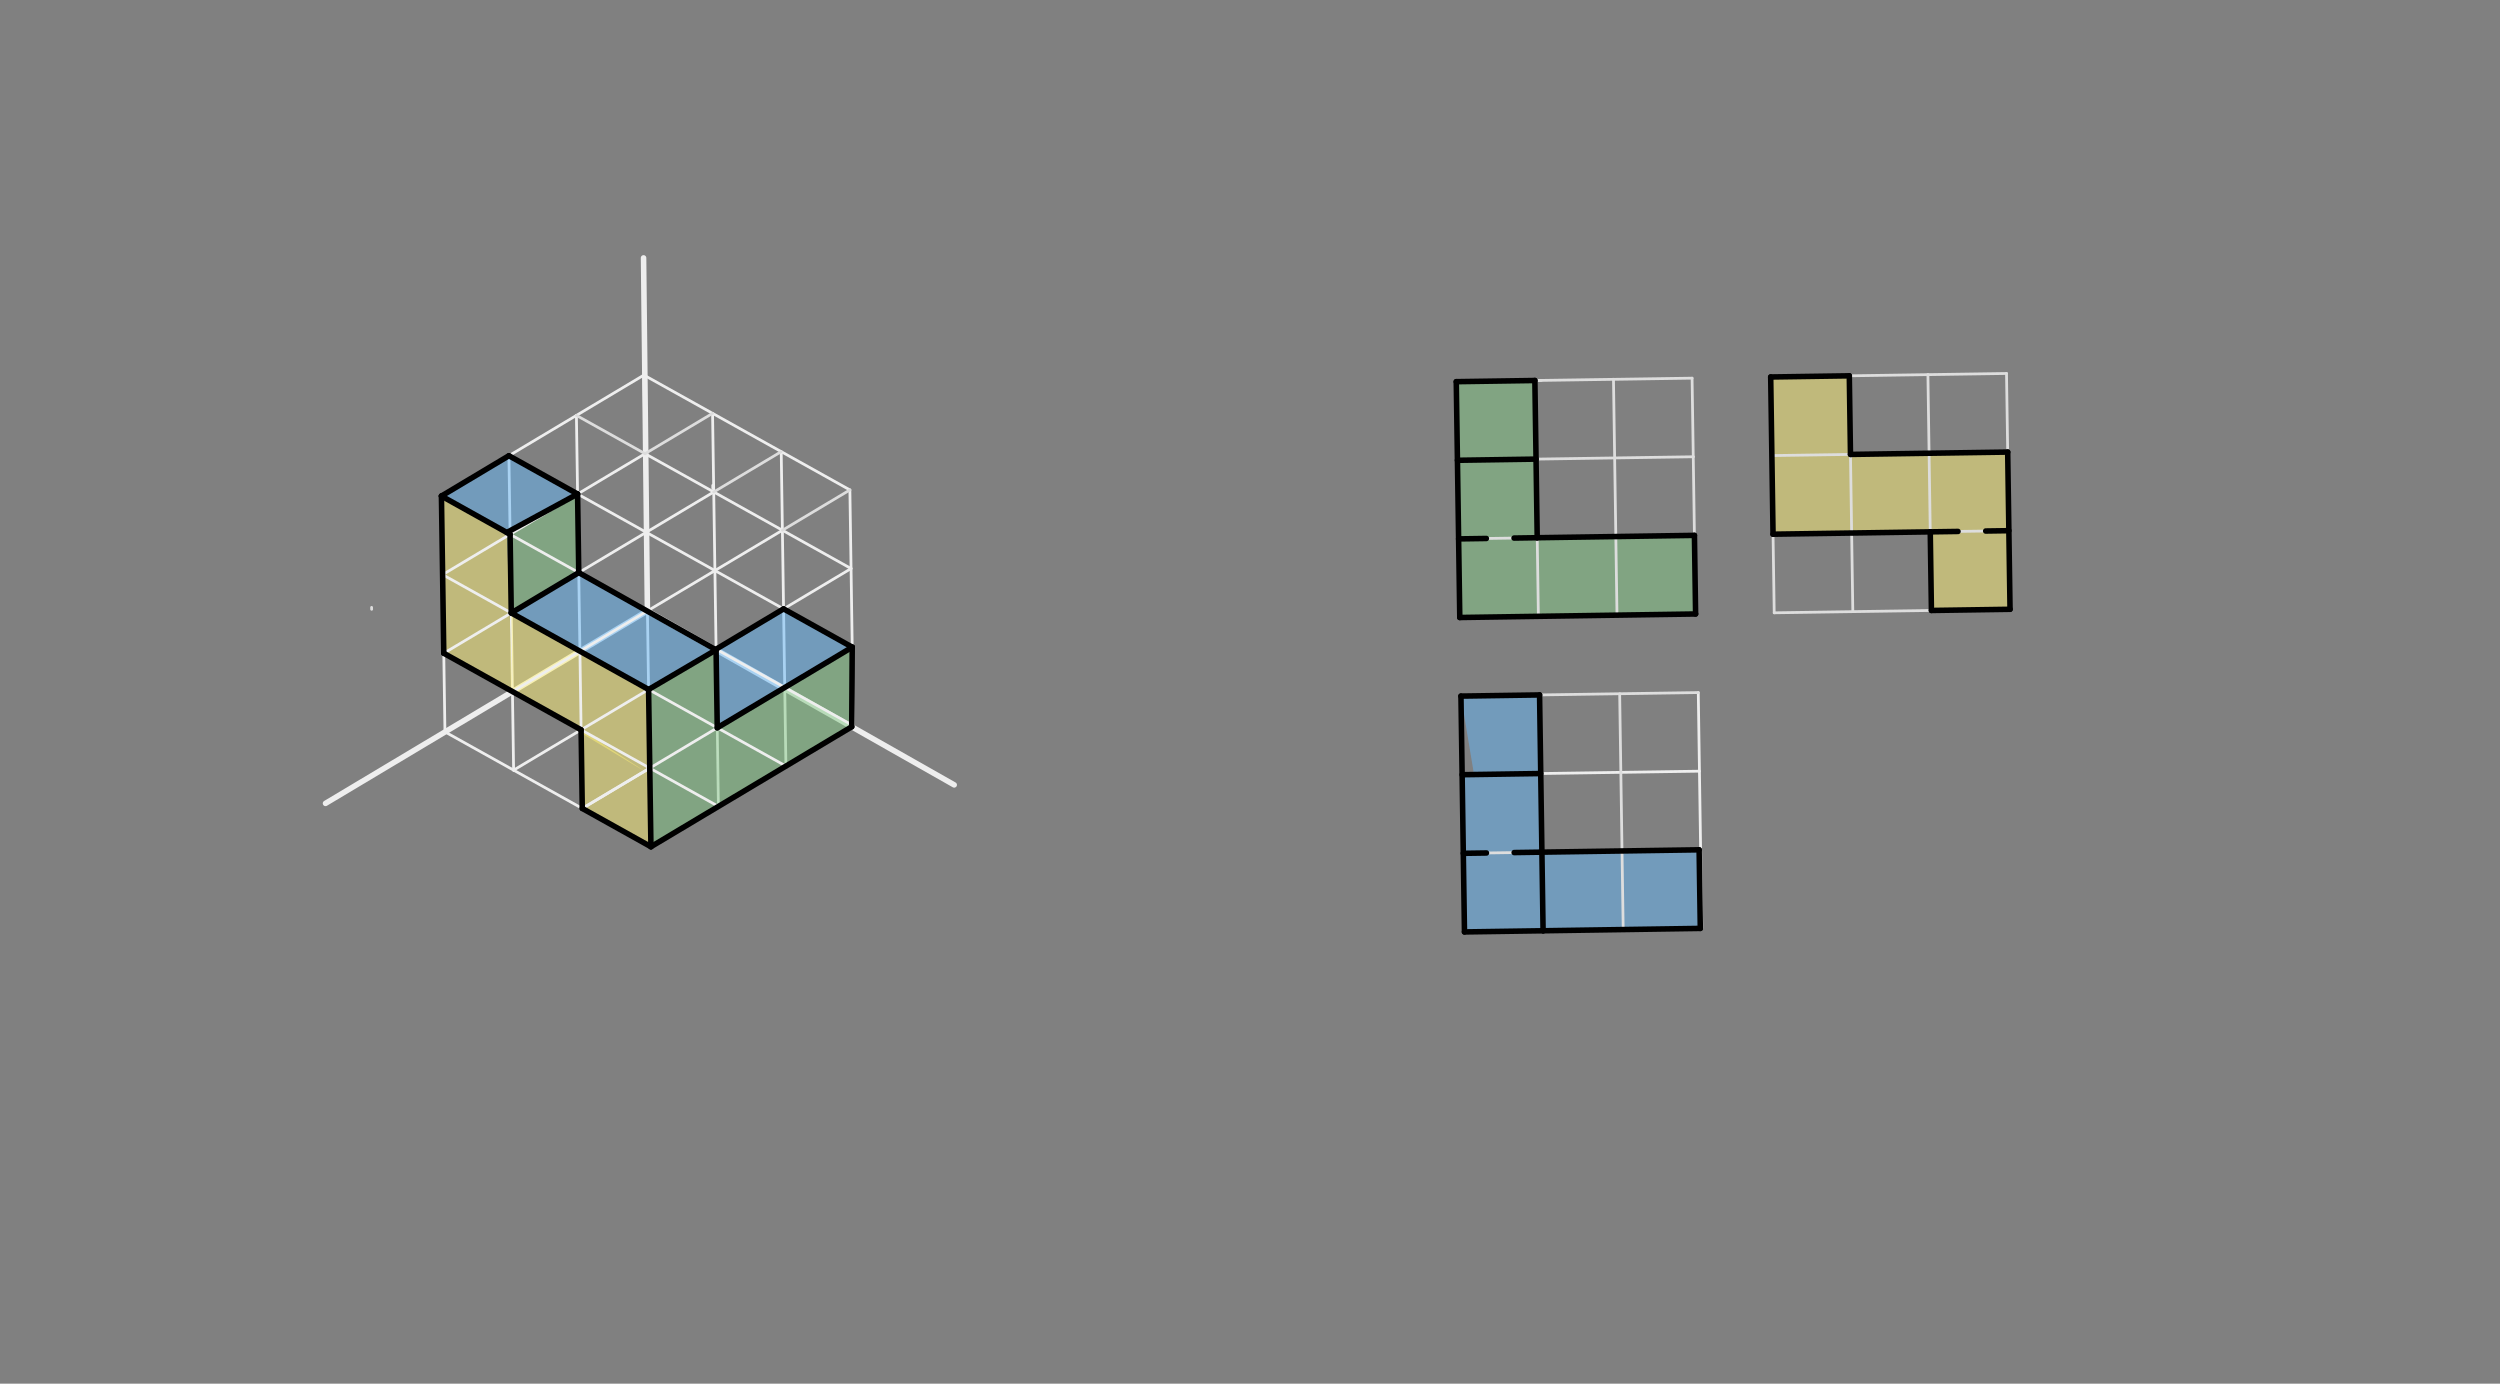 <svg xmlns="http://www.w3.org/2000/svg" class="svg--1it" height="100%" preserveAspectRatio="xMidYMid meet" viewBox="0 0 901.417 498.898" width="100%"><rect x="0" y="0" width="901.417" height="498.898" fill="#808080" stroke="none"/><defs><marker id="marker-arrow" markerHeight="16" markerUnits="userSpaceOnUse" markerWidth="24" orient="auto-start-reverse" refX="24" refY="4" viewBox="0 0 24 8"><path d="M 0 0 L 24 4 L 0 8 z" stroke="inherit"></path></marker></defs><g class="aux-layer--1FB"><g class="element--2qn"><line stroke="#EEEEEE" stroke-dasharray="none" stroke-linecap="round" stroke-width="1" x1="526.348" x2="611.378" y1="222.65" y2="221.381"></line></g><g class="element--2qn"><line stroke="#EEEEEE" stroke-dasharray="none" stroke-linecap="round" stroke-width="1" x1="160.433" x2="159.164" y1="263.885" y2="178.855"></line></g><g class="element--2qn"><line stroke="#EEEEEE" stroke-dasharray="none" stroke-linecap="round" stroke-width="1" x1="232.167" x2="306.44" y1="135.241" y2="176.657"></line></g><g class="element--2qn"><line stroke="#EEEEEE" stroke-dasharray="none" stroke-linecap="round" stroke-width="1" x1="209.102" x2="207.833" y1="234.809" y2="149.779"></line></g><g class="element--2qn"><line stroke="#EEEEEE" stroke-dasharray="none" stroke-linecap="round" stroke-width="1" x1="185.19" x2="183.498" y1="277.69" y2="164.317"></line></g><g class="element--2qn"><line stroke="#EEEEEE" stroke-dasharray="none" stroke-linecap="round" stroke-width="1" x1="232.167" x2="159.164" y1="135.241" y2="178.855"></line></g><g class="element--2qn"><line stroke="#EEEEEE" stroke-dasharray="none" stroke-linecap="round" stroke-width="1" x1="259.04" x2="256.925" y1="290.763" y2="149.047"></line></g><g class="element--2qn"><line stroke="#EEEEEE" stroke-dasharray="none" stroke-linecap="round" stroke-width="1" x1="283.374" x2="281.682" y1="276.225" y2="162.852"></line></g><g class="element--2qn"><line stroke="#EEEEEE" stroke-dasharray="none" stroke-linecap="round" stroke-width="1" x1="307.709" x2="306.44" y1="261.687" y2="176.657"></line></g><g class="element--2qn"><line stroke="#EEEEEE" stroke-dasharray="none" stroke-linecap="round" stroke-width="1" x1="234.705" x2="232.167" y1="305.301" y2="135.241"></line></g><g class="element--2qn"><line stroke="#EEEEEE" stroke-dasharray="none" stroke-linecap="round" stroke-width="2" x1="233.436" x2="232.044" y1="220.271" y2="93"></line></g><g class="element--2qn"><line stroke="#EEEEEE" stroke-dasharray="none" stroke-linecap="round" stroke-width="2" x1="233.436" x2="117.378" y1="220.271" y2="289.667"></line></g><g class="element--2qn"><line stroke="#EEEEEE" stroke-dasharray="none" stroke-linecap="round" stroke-width="2" x1="233.436" x2="344.044" y1="220.271" y2="283"></line></g><g class="element--2qn"><line stroke="#EEEEEE" stroke-dasharray="none" stroke-linecap="round" stroke-width="1" x1="612.343" x2="613.612" y1="249.716" y2="334.746"></line></g><g class="element--2qn"><line stroke="#EEEEEE" stroke-dasharray="none" stroke-linecap="round" stroke-width="1" x1="527.195" x2="612.766" y1="279.337" y2="278.06"></line></g><g class="element--2qn"><line stroke="#BDBDBD" stroke-dasharray="none" stroke-linecap="round" stroke-width="1" x1="526.348" x2="611.378" y1="222.65" y2="221.381"></line></g></g><g class="main-layer--3Vd"><g class="element--2qn"><g fill="#FFF176" opacity="0.5"><path d="M 159.164 178.855 L 182.737 192 L 184.789 249.359 L 160.01 235.542 L 159.164 178.855 Z" stroke="none"></path></g></g><g class="element--2qn"><g fill="#FFF176" opacity="0.5"><path d="M 184.344 221.004 L 233.859 248.614 L 234.317 279.273 L 184.789 249.359 L 184.344 221.004 Z" stroke="none"></path></g></g><g class="element--2qn"><g fill="#FFF176" opacity="0.5"><path d="M 209.525 263.152 L 234.317 279.273 L 234.705 305.301 L 209.948 291.496 L 209.525 263.152 Z" stroke="none"></path></g></g><g class="element--2qn"><g fill="#FFF176" opacity="0.5"><path d="M 638.453 135.928 L 666.796 135.505 L 667.642 192.192 L 639.299 192.615 L 638.453 135.928 Z" stroke="none"></path></g></g><g class="element--2qn"><g fill="#FFF176" opacity="0.5"><path d="M 667.219 163.848 L 723.906 163.002 L 724.329 191.346 L 667.642 192.192 L 667.219 163.848 Z" stroke="none"></path></g></g><g class="element--2qn"><g fill="#FFF176" opacity="0.5"><path d="M 695.985 191.769 L 724.329 191.346 L 724.752 219.689 L 696.408 220.112 L 695.985 191.769 Z" stroke="none"></path></g></g><g class="element--2qn"><g fill="#81C784" opacity="0.5"><path d="M 233.859 248.614 L 258.197 234.314 L 259.04 290.763 L 234.705 305.301 L 233.859 248.614 Z" stroke="none"></path></g></g><g class="element--2qn"><g fill="#81C784" opacity="0.5"><path d="M 258.617 262.42 L 300.526 237.382 L 307.286 233.344 L 307.102 262.049 L 259.04 290.763 L 258.617 262.42 Z" stroke="none"></path></g></g><g class="element--2qn"><g fill="#81C784" opacity="0.5"><path d="M 535.243 165.818 L 525.502 165.964 L 553.846 165.541 L 554.692 222.227 L 526.348 222.65 L 525.502 165.964 L 525.502 165.964 L 535.243 165.818 Z" stroke="none"></path></g></g><g class="element--2qn"><g fill="#81C784" opacity="0.5"><path d="M 554.269 193.884 L 610.955 193.038 L 611.378 221.381 L 554.692 222.227 L 554.269 193.884 Z" stroke="none"></path></g></g><g class="element--2qn"><g fill="#64B5F6" opacity="0.5"><path d="M 184.344 221.004 L 208.679 206.466 L 257.991 234.198 L 233.859 248.614 L 184.344 221.004 Z" stroke="none"></path></g></g><g class="element--2qn"><g fill="#64B5F6" opacity="0.5"><path d="M 531.485 279.273 L 555.538 278.914 L 556.384 335.6 L 528.041 336.023 L 527.717 278.5 Z" stroke="none"></path></g></g><g class="element--2qn"><g fill="#64B5F6" opacity="0.5"><path d="M 257.991 234.198 L 282.528 219.538 L 307.286 233.344 L 258.617 262.42 L 257.991 234.198 Z" stroke="none"></path></g></g><g class="element--2qn"><g fill="#64B5F6" opacity="0.5"><path d="M 555.961 307.257 L 612.647 306.411 L 613.071 334.754 L 556.384 335.6 L 555.961 307.257 Z" stroke="none"></path></g></g><g class="element--2qn"><g fill="#81C784" opacity="0.5"><path d="M 182.737 192 L 208.256 178.123 L 208.679 206.466 L 184.344 221.004 L 182.737 192 Z" stroke="none"></path></g></g><g class="element--2qn"><g fill="#81C784" opacity="0.5"><path d="M 525.079 137.62 L 553.423 137.197 L 553.846 165.541 L 535.243 165.818 L 525.502 165.964 L 525.079 137.62 Z" stroke="none"></path></g></g><g class="element--2qn"><g fill="#64B5F6" opacity="0.5"><path d="M 159.164 178.855 L 183.498 164.317 L 208.256 178.123 L 182.737 192 L 159.164 178.855 Z" stroke="none"></path></g></g><g class="element--2qn"><g fill="#64B5F6" opacity="0.5"><path d="M 526.772 250.993 L 555.115 250.57 L 555.538 278.914 L 531.485 279.273 L 526.772 250.993 Z" stroke="none"></path></g></g><g class="element--2qn"><line stroke="#eeeeee" stroke-dasharray="none" stroke-linecap="round" stroke-width="1" x1="209.102" x2="233.859" y1="234.809" y2="248.614"></line></g><g class="element--2qn"><line stroke="#eeeeee" stroke-dasharray="none" stroke-linecap="round" stroke-width="1" x1="209.102" x2="184.767" y1="234.809" y2="249.347"></line></g><g class="element--2qn"><line stroke="#eeeeee" stroke-dasharray="none" stroke-linecap="round" stroke-width="1" x1="184.767" x2="209.525" y1="249.347" y2="263.152"></line></g><g class="element--2qn"><line stroke="#eeeeee" stroke-dasharray="none" stroke-linecap="round" stroke-width="1" x1="233.859" x2="209.525" y1="248.614" y2="263.152"></line></g><g class="element--2qn"><line stroke="#eeeeee" stroke-dasharray="none" stroke-linecap="round" stroke-width="1" x1="209.525" x2="209.102" y1="263.152" y2="234.809"></line></g><g class="element--2qn"><line stroke="#eeeeee" stroke-dasharray="none" stroke-linecap="round" stroke-width="1" x1="208.679" x2="184.344" y1="206.466" y2="221.004"></line></g><g class="element--2qn"><line stroke="#eeeeee" stroke-dasharray="none" stroke-linecap="round" stroke-width="1" x1="208.679" x2="233.436" y1="206.466" y2="220.271"></line></g><g class="element--2qn"><line stroke="#eeeeee" stroke-dasharray="none" stroke-linecap="round" stroke-width="1" x1="233.436" x2="209.102" y1="220.271" y2="234.809"></line></g><g class="element--2qn"><line stroke="#eeeeee" stroke-dasharray="none" stroke-linecap="round" stroke-width="1" x1="257" x2="257" y1="176" y2="175"></line></g><g class="element--2qn"><line stroke="#eeeeee" stroke-dasharray="none" stroke-linecap="round" stroke-width="1" x1="209.102" x2="184.344" y1="234.809" y2="221.004"></line></g><g class="element--2qn"><line stroke="#eeeeee" stroke-dasharray="none" stroke-linecap="round" stroke-width="1" x1="233.859" x2="258.617" y1="248.614" y2="262.42"></line></g><g class="element--2qn"><line stroke="#eeeeee" stroke-dasharray="none" stroke-linecap="round" stroke-width="1" x1="209.525" x2="209.948" y1="263.152" y2="291.496"></line></g><g class="element--2qn"><line stroke="#eeeeee" stroke-dasharray="none" stroke-linecap="round" stroke-width="1" x1="184.767" x2="160.433" y1="249.347" y2="263.885"></line></g><g class="element--2qn"><line stroke="#eeeeee" stroke-dasharray="none" stroke-linecap="round" stroke-width="1" x1="233.436" x2="258.194" y1="220.271" y2="234.076"></line></g><g class="element--2qn"><line stroke="#eeeeee" stroke-dasharray="none" stroke-linecap="round" stroke-width="1" x1="184.344" x2="160.01" y1="221.004" y2="235.542"></line></g><g class="element--2qn"><line stroke="#eeeeee" stroke-dasharray="none" stroke-linecap="round" stroke-width="1" x1="209.525" x2="234.282" y1="263.152" y2="276.958"></line></g><g class="element--2qn"><line stroke="#eeeeee" stroke-dasharray="none" stroke-linecap="round" stroke-width="1" x1="258.617" x2="234.282" y1="262.42" y2="276.958"></line></g><g class="element--2qn"><line stroke="#eeeeee" stroke-dasharray="none" stroke-linecap="round" stroke-width="1" x1="209.525" x2="185.19" y1="263.152" y2="277.69"></line></g><g class="element--2qn"><line stroke="#eeeeee" stroke-dasharray="none" stroke-linecap="round" stroke-width="1" x1="258.194" x2="233.859" y1="234.076" y2="248.614"></line></g><g class="element--2qn"><line stroke="#eeeeee" stroke-dasharray="none" stroke-linecap="round" stroke-width="1" x1="160.433" x2="185.19" y1="263.885" y2="277.69"></line></g><g class="element--2qn"><line stroke="#eeeeee" stroke-dasharray="none" stroke-linecap="round" stroke-width="1" x1="184.767" x2="160.01" y1="249.347" y2="235.542"></line></g><g class="element--2qn"><line stroke="#eeeeee" stroke-dasharray="none" stroke-linecap="round" stroke-width="1" x1="234.282" x2="209.948" y1="276.958" y2="291.496"></line></g><g class="element--2qn"><line stroke="#eeeeee" stroke-dasharray="none" stroke-linecap="round" stroke-width="1" x1="185.19" x2="209.948" y1="277.69" y2="291.496"></line></g><g class="element--2qn"><line stroke="#eeeeee" stroke-dasharray="none" stroke-linecap="round" stroke-width="1" x1="258.617" x2="282.951" y1="262.42" y2="247.882"></line></g><g class="element--2qn"><line stroke="#eeeeee" stroke-dasharray="none" stroke-linecap="round" stroke-width="1" x1="258.194" x2="282.528" y1="234.076" y2="219.538"></line></g><g class="element--2qn"><line stroke="#eeeeee" stroke-dasharray="none" stroke-linecap="round" stroke-width="1" x1="233.436" x2="257.771" y1="220.271" y2="205.733"></line></g><g class="element--2qn"><line stroke="#eeeeee" stroke-dasharray="none" stroke-linecap="round" stroke-width="1" x1="208.679" x2="233.013" y1="206.466" y2="191.928"></line></g><g class="element--2qn"><line stroke="#eeeeee" stroke-dasharray="none" stroke-linecap="round" stroke-width="1" x1="233.013" x2="257.771" y1="191.928" y2="205.733"></line></g><g class="element--2qn"><line stroke="#eeeeee" stroke-dasharray="none" stroke-linecap="round" stroke-width="1" x1="257.771" x2="282.528" y1="205.733" y2="219.538"></line></g><g class="element--2qn"><line stroke="#eeeeee" stroke-dasharray="none" stroke-linecap="round" stroke-width="1" x1="258.194" x2="282.951" y1="234.076" y2="247.882"></line></g><g class="element--2qn"><line stroke="#eeeeee" stroke-dasharray="none" stroke-linecap="round" stroke-width="1" x1="282.951" x2="307.709" y1="247.882" y2="261.687"></line></g><g class="element--2qn"><line stroke="#eeeeee" stroke-dasharray="none" stroke-linecap="round" stroke-width="1" x1="258.617" x2="283.374" y1="262.42" y2="276.225"></line></g><g class="element--2qn"><line stroke="#eeeeee" stroke-dasharray="none" stroke-linecap="round" stroke-width="1" x1="234.282" x2="259.04" y1="276.958" y2="290.763"></line></g><g class="element--2qn"><line stroke="#eeeeee" stroke-dasharray="none" stroke-linecap="round" stroke-width="1" x1="209.948" x2="234.705" y1="291.496" y2="305.301"></line></g><g class="element--2qn"><line stroke="#eeeeee" stroke-dasharray="none" stroke-linecap="round" stroke-width="1" x1="234.705" x2="259.04" y1="305.301" y2="290.763"></line></g><g class="element--2qn"><line stroke="#eeeeee" stroke-dasharray="none" stroke-linecap="round" stroke-width="1" x1="259.04" x2="283.374" y1="290.763" y2="276.225"></line></g><g class="element--2qn"><line stroke="#eeeeee" stroke-dasharray="none" stroke-linecap="round" stroke-width="1" x1="283.374" x2="307.709" y1="276.225" y2="261.687"></line></g><g class="element--2qn"><line stroke="#eeeeee" stroke-dasharray="none" stroke-linecap="round" stroke-width="1" x1="282.951" x2="307.286" y1="247.882" y2="233.344"></line></g><g class="element--2qn"><line stroke="#eeeeee" stroke-dasharray="none" stroke-linecap="round" stroke-width="1" x1="282.528" x2="307.286" y1="219.538" y2="233.344"></line></g><g class="element--2qn"><line stroke="#eeeeee" stroke-dasharray="none" stroke-linecap="round" stroke-width="1" x1="159.587" x2="232.59" y1="207.199" y2="163.585"></line></g><g class="element--2qn"><line stroke="#eeeeee" stroke-dasharray="none" stroke-linecap="round" stroke-width="1" x1="234.282" x2="209.948" y1="276.958" y2="291.496"></line></g><g class="element--2qn"><line stroke="#eeeeee" stroke-dasharray="none" stroke-linecap="round" stroke-width="1" x1="232.59" x2="306.863" y1="163.585" y2="205"></line></g><g class="element--2qn"><line stroke="#eeeeee" stroke-dasharray="none" stroke-linecap="round" stroke-width="1" x1="208.256" x2="233.013" y1="178.123" y2="191.928"></line></g><g class="element--2qn"><line stroke="#eeeeee" stroke-dasharray="none" stroke-linecap="round" stroke-width="1" x1="183.921" x2="208.679" y1="192.661" y2="206.466"></line></g><g class="element--2qn"><line stroke="#eeeeee" stroke-dasharray="none" stroke-linecap="round" stroke-width="1" x1="159.587" x2="184.344" y1="207.199" y2="221.004"></line></g><g class="element--2qn"><line stroke="#eeeeee" stroke-dasharray="none" stroke-linecap="round" stroke-width="1" x1="233.013" x2="257.348" y1="191.928" y2="177.39"></line></g><g class="element--2qn"><line stroke="#eeeeee" stroke-dasharray="none" stroke-linecap="round" stroke-width="1" x1="257.771" x2="282.105" y1="205.733" y2="191.195"></line></g><g class="element--2qn"><line stroke="#eeeeee" stroke-dasharray="none" stroke-linecap="round" stroke-width="1" x1="282.528" x2="306.863" y1="219.538" y2="205"></line></g><g class="element--2qn"><line stroke="#dddddd" stroke-dasharray="none" stroke-linecap="round" stroke-width="1" x1="134" x2="133.99" y1="219.7" y2="219"></line></g><g class="element--2qn"><line stroke="#dddddd" stroke-dasharray="none" stroke-linecap="round" stroke-width="1" x1="183.921" x2="159.164" y1="192.661" y2="178.855"></line></g><g class="element--2qn"><line stroke="#dddddd" stroke-dasharray="none" stroke-linecap="round" stroke-width="1" x1="208.256" x2="183.498" y1="178.123" y2="164.317"></line></g><g class="element--2qn"><line stroke="#dddddd" stroke-dasharray="none" stroke-linecap="round" stroke-width="1" x1="232.59" x2="207.833" y1="163.585" y2="149.779"></line></g><g class="element--2qn"><line stroke="#dddddd" stroke-dasharray="none" stroke-linecap="round" stroke-width="1" x1="232.59" x2="256.925" y1="163.585" y2="149.047"></line></g><g class="element--2qn"><line stroke="#dddddd" stroke-dasharray="none" stroke-linecap="round" stroke-width="1" x1="257.348" x2="281.682" y1="177.39" y2="162.852"></line></g><g class="element--2qn"><line stroke="#dddddd" stroke-dasharray="none" stroke-linecap="round" stroke-width="1" x1="282.105" x2="306.44" y1="191.195" y2="176.657"></line></g><g class="element--2qn"><line stroke="#dddddd" stroke-dasharray="none" stroke-linecap="round" stroke-width="1" x1="527.3" x2="555.643" y1="137.587" y2="137.164"></line></g><g class="element--2qn"><line stroke="#dddddd" stroke-dasharray="none" stroke-linecap="round" stroke-width="1" x1="553.423" x2="581.766" y1="137.197" y2="136.774"></line></g><g class="element--2qn"><line stroke="#dddddd" stroke-dasharray="none" stroke-linecap="round" stroke-width="1" x1="581.766" x2="610.109" y1="136.774" y2="136.351"></line></g><g class="element--2qn"><line stroke="#dddddd" stroke-dasharray="none" stroke-linecap="round" stroke-width="1" x1="525.079" x2="525.502" y1="137.62" y2="165.964"></line></g><g class="element--2qn"><line stroke="#dddddd" stroke-dasharray="none" stroke-linecap="round" stroke-width="1" x1="553.423" x2="553.846" y1="137.197" y2="165.541"></line></g><g class="element--2qn"><line stroke="#dddddd" stroke-dasharray="none" stroke-linecap="round" stroke-width="1" x1="581.766" x2="582.189" y1="136.774" y2="165.117"></line></g><g class="element--2qn"><line stroke="#dddddd" stroke-dasharray="none" stroke-linecap="round" stroke-width="1" x1="610.109" x2="610.532" y1="136.351" y2="164.694"></line></g><g class="element--2qn"><line stroke="#dddddd" stroke-dasharray="none" stroke-linecap="round" stroke-width="1" x1="525.502" x2="553.846" y1="165.964" y2="165.541"></line></g><g class="element--2qn"><line stroke="#dddddd" stroke-dasharray="none" stroke-linecap="round" stroke-width="1" x1="553.846" x2="582.189" y1="165.541" y2="165.117"></line></g><g class="element--2qn"><line stroke="#dddddd" stroke-dasharray="none" stroke-linecap="round" stroke-width="1" x1="582.189" x2="610.532" y1="165.117" y2="164.694"></line></g><g class="element--2qn"><line stroke="#dddddd" stroke-dasharray="none" stroke-linecap="round" stroke-width="1" x1="525.502" x2="525.925" y1="165.964" y2="194.307"></line></g><g class="element--2qn"><line stroke="#dddddd" stroke-dasharray="none" stroke-linecap="round" stroke-width="1" x1="553.846" x2="554.269" y1="165.541" y2="193.884"></line></g><g class="element--2qn"><line stroke="#dddddd" stroke-dasharray="none" stroke-linecap="round" stroke-width="1" x1="582.189" x2="582.612" y1="165.117" y2="193.461"></line></g><g class="element--2qn"><line stroke="#dddddd" stroke-dasharray="none" stroke-linecap="round" stroke-width="1" x1="610.532" x2="610.955" y1="164.694" y2="193.038"></line></g><g class="element--2qn"><line stroke="#dddddd" stroke-dasharray="none" stroke-linecap="round" stroke-width="1" x1="525.925" x2="554.269" y1="194.307" y2="193.884"></line></g><g class="element--2qn"><line stroke="#dddddd" stroke-dasharray="none" stroke-linecap="round" stroke-width="1" x1="554.269" x2="582.612" y1="193.884" y2="193.461"></line></g><g class="element--2qn"><line stroke="#dddddd" stroke-dasharray="none" stroke-linecap="round" stroke-width="1" x1="582.612" x2="610.955" y1="193.461" y2="193.038"></line></g><g class="element--2qn"><line stroke="#dddddd" stroke-dasharray="none" stroke-linecap="round" stroke-width="1" x1="525.925" x2="526.348" y1="194.307" y2="222.65"></line></g><g class="element--2qn"><line stroke="#dddddd" stroke-dasharray="none" stroke-linecap="round" stroke-width="1" x1="554.269" x2="554.692" y1="193.884" y2="222.227"></line></g><g class="element--2qn"><line stroke="#dddddd" stroke-dasharray="none" stroke-linecap="round" stroke-width="1" x1="582.612" x2="583.035" y1="193.461" y2="221.804"></line></g><g class="element--2qn"><line stroke="#dddddd" stroke-dasharray="none" stroke-linecap="round" stroke-width="1" x1="610.955" x2="610.955" y1="193.038" y2="193"></line></g><g class="element--2qn"><line stroke="#dddddd" stroke-dasharray="none" stroke-linecap="round" stroke-width="1" x1="610.955" x2="611.378" y1="193.038" y2="221.381"></line></g><g class="element--2qn"><line stroke="#dddddd" stroke-dasharray="none" stroke-linecap="round" stroke-width="1" x1="638.453" x2="638.876" y1="135.928" y2="164.271"></line></g><g class="element--2qn"><line stroke="#dddddd" stroke-dasharray="none" stroke-linecap="round" stroke-width="1" x1="638.876" x2="639.299" y1="164.271" y2="192.615"></line></g><g class="element--2qn"><line stroke="#dddddd" stroke-dasharray="none" stroke-linecap="round" stroke-width="1" x1="639.299" x2="639.722" y1="192.615" y2="220.958"></line></g><g class="element--2qn"><line stroke="#dddddd" stroke-dasharray="none" stroke-linecap="round" stroke-width="1" x1="638.453" x2="666.796" y1="135.928" y2="135.505"></line></g><g class="element--2qn"><line stroke="#dddddd" stroke-dasharray="none" stroke-linecap="round" stroke-width="1" x1="638.876" x2="667.219" y1="164.271" y2="163.848"></line></g><g class="element--2qn"><line stroke="#dddddd" stroke-dasharray="none" stroke-linecap="round" stroke-width="1" x1="639.299" x2="667.642" y1="192.615" y2="192.192"></line></g><g class="element--2qn"><line stroke="#dddddd" stroke-dasharray="none" stroke-linecap="round" stroke-width="1" x1="639.722" x2="668.065" y1="220.958" y2="220.535"></line></g><g class="element--2qn"><line stroke="#dddddd" stroke-dasharray="none" stroke-linecap="round" stroke-width="1" x1="666.796" x2="668.065" y1="135.505" y2="220.535"></line></g><g class="element--2qn"><line stroke="#dddddd" stroke-dasharray="none" stroke-linecap="round" stroke-width="1" x1="666.796" x2="695.139" y1="135.505" y2="135.082"></line></g><g class="element--2qn"><line stroke="#dddddd" stroke-dasharray="none" stroke-linecap="round" stroke-width="1" x1="667.219" x2="695.562" y1="163.848" y2="163.425"></line></g><g class="element--2qn"><line stroke="#dddddd" stroke-dasharray="none" stroke-linecap="round" stroke-width="1" x1="667.642" x2="695.985" y1="192.192" y2="191.769"></line></g><g class="element--2qn"><line stroke="#dddddd" stroke-dasharray="none" stroke-linecap="round" stroke-width="1" x1="668.065" x2="696.408" y1="220.535" y2="220.112"></line></g><g class="element--2qn"><line stroke="#dddddd" stroke-dasharray="none" stroke-linecap="round" stroke-width="1" x1="695.139" x2="695.562" y1="135.082" y2="163.425"></line></g><g class="element--2qn"><line stroke="#dddddd" stroke-dasharray="none" stroke-linecap="round" stroke-width="1" x1="695.562" x2="695.985" y1="163.425" y2="191.769"></line></g><g class="element--2qn"><line stroke="#dddddd" stroke-dasharray="none" stroke-linecap="round" stroke-width="1" x1="695.985" x2="696.408" y1="191.769" y2="220.112"></line></g><g class="element--2qn"><line stroke="#dddddd" stroke-dasharray="none" stroke-linecap="round" stroke-width="1" x1="695.139" x2="723.482" y1="135.082" y2="134.659"></line></g><g class="element--2qn"><line stroke="#dddddd" stroke-dasharray="none" stroke-linecap="round" stroke-width="1" x1="695.562" x2="723.906" y1="163.425" y2="163.002"></line></g><g class="element--2qn"><line stroke="#dddddd" stroke-dasharray="none" stroke-linecap="round" stroke-width="1" x1="695.985" x2="724.329" y1="191.769" y2="191.346"></line></g><g class="element--2qn"><line stroke="#dddddd" stroke-dasharray="none" stroke-linecap="round" stroke-width="1" x1="696.408" x2="724.752" y1="220.112" y2="219.689"></line></g><g class="element--2qn"><line stroke="#dddddd" stroke-dasharray="none" stroke-linecap="round" stroke-width="1" x1="723.482" x2="723.906" y1="134.659" y2="163.002"></line></g><g class="element--2qn"><line stroke="#dddddd" stroke-dasharray="none" stroke-linecap="round" stroke-width="1" x1="723.906" x2="724.329" y1="163.002" y2="191.346"></line></g><g class="element--2qn"><line stroke="#dddddd" stroke-dasharray="none" stroke-linecap="round" stroke-width="1" x1="724.329" x2="724.752" y1="191.346" y2="219.689"></line></g><g class="element--2qn"><line stroke="#dddddd" stroke-dasharray="none" stroke-linecap="round" stroke-width="1" x1="526.772" x2="555.115" y1="250.993" y2="250.57"></line></g><g class="element--2qn"><line stroke="#dddddd" stroke-dasharray="none" stroke-linecap="round" stroke-width="1" x1="555.115" x2="583.458" y1="250.57" y2="250.147"></line></g><g class="element--2qn"><line stroke="#dddddd" stroke-dasharray="none" stroke-linecap="round" stroke-width="1" x1="584" x2="612.343" y1="250.139" y2="249.716"></line></g><g class="element--2qn"><line stroke="#dddddd" stroke-dasharray="none" stroke-linecap="round" stroke-width="1" x1="526.772" x2="527.195" y1="250.993" y2="279.337"></line></g><g class="element--2qn"><line stroke="#dddddd" stroke-dasharray="none" stroke-linecap="round" stroke-width="1" x1="555.115" x2="555.538" y1="250.57" y2="278.914"></line></g><g class="element--2qn"><line stroke="#dddddd" stroke-dasharray="none" stroke-linecap="round" stroke-width="1" x1="584" x2="584.423" y1="250.139" y2="278.483"></line></g><g class="element--2qn"><line stroke="#dddddd" stroke-dasharray="none" stroke-linecap="round" stroke-width="1" x1="527.195" x2="527.618" y1="279.337" y2="307.68"></line></g><g class="element--2qn"><line stroke="#dddddd" stroke-dasharray="none" stroke-linecap="round" stroke-width="1" x1="555.538" x2="555.961" y1="278.914" y2="307.257"></line></g><g class="element--2qn"><line stroke="#dddddd" stroke-dasharray="none" stroke-linecap="round" stroke-width="1" x1="584.423" x2="584.846" y1="278.483" y2="306.826"></line></g><g class="element--2qn"><line stroke="#dddddd" stroke-dasharray="none" stroke-linecap="round" stroke-width="1" x1="527.618" x2="555.961" y1="307.68" y2="307.257"></line></g><g class="element--2qn"><line stroke="#dddddd" stroke-dasharray="none" stroke-linecap="round" stroke-width="1" x1="555.961" x2="584.304" y1="307.257" y2="306.834"></line></g><g class="element--2qn"><line stroke="#dddddd" stroke-dasharray="none" stroke-linecap="round" stroke-width="1" x1="584.304" x2="612.647" y1="306.834" y2="306.411"></line></g><g class="element--2qn"><line stroke="#dddddd" stroke-dasharray="none" stroke-linecap="round" stroke-width="1" x1="527.618" x2="528.041" y1="307.68" y2="336.023"></line></g><g class="element--2qn"><line stroke="#dddddd" stroke-dasharray="none" stroke-linecap="round" stroke-width="1" x1="555.961" x2="556.384" y1="307.257" y2="335.6"></line></g><g class="element--2qn"><line stroke="#dddddd" stroke-dasharray="none" stroke-linecap="round" stroke-width="1" x1="584.846" x2="585.269" y1="306.826" y2="335.169"></line></g><g class="element--2qn"><line stroke="#dddddd" stroke-dasharray="none" stroke-linecap="round" stroke-width="1" x1="528.041" x2="556.384" y1="336.023" y2="335.6"></line></g><g class="element--2qn"><line stroke="#dddddd" stroke-dasharray="none" stroke-linecap="round" stroke-width="1" x1="556.384" x2="584.727" y1="335.6" y2="335.177"></line></g><g class="element--2qn"><line stroke="#dddddd" stroke-dasharray="none" stroke-linecap="round" stroke-width="1" x1="584.727" x2="613.071" y1="335.177" y2="334.754"></line></g><g class="element--2qn"><line stroke="#000000" stroke-dasharray="none" stroke-linecap="round" stroke-width="2" x1="526.348" x2="611.378" y1="222.65" y2="221.381"></line></g><g class="element--2qn"><line stroke="#000000" stroke-dasharray="none" stroke-linecap="round" stroke-width="2" x1="611.378" x2="610.955" y1="221.381" y2="193.038"></line></g><g class="element--2qn"><line stroke="#000000" stroke-dasharray="none" stroke-linecap="round" stroke-width="2" x1="610.955" x2="554.269" y1="193.038" y2="193.884"></line></g><g class="element--2qn"><line stroke="#000000" stroke-dasharray="none" stroke-linecap="round" stroke-width="2" x1="554.269" x2="553.423" y1="193.884" y2="137.197"></line></g><g class="element--2qn"><line stroke="#000000" stroke-dasharray="none" stroke-linecap="round" stroke-width="2" x1="553.423" x2="525.079" y1="137.197" y2="137.62"></line></g><g class="element--2qn"><line stroke="#000000" stroke-dasharray="none" stroke-linecap="round" stroke-width="2" x1="525.079" x2="526.348" y1="137.62" y2="222.65"></line></g><g class="element--2qn"><line stroke="#000000" stroke-dasharray="none" stroke-linecap="round" stroke-width="2" x1="525.502" x2="553.846" y1="165.964" y2="165.541"></line></g><g class="element--2qn"><line stroke="#000000" stroke-dasharray="none" stroke-linecap="round" stroke-width="2" x1="526.772" x2="555.115" y1="250.993" y2="250.57"></line></g><g class="element--2qn"><line stroke="#000000" stroke-dasharray="none" stroke-linecap="round" stroke-width="2" x1="555.115" x2="556.384" y1="250.57" y2="335.6"></line></g><g class="element--2qn"><line stroke="#000000" stroke-dasharray="none" stroke-linecap="round" stroke-width="2" x1="556.384" x2="528.041" y1="335.6" y2="336.023"></line></g><g class="element--2qn"><line stroke="#000000" stroke-dasharray="none" stroke-linecap="round" stroke-width="2" x1="528.041" x2="526.772" y1="336.023" y2="250.993"></line></g><g class="element--2qn"><line stroke="#000000" stroke-dasharray="none" stroke-linecap="round" stroke-width="2" x1="555.961" x2="612.647" y1="307.257" y2="306.411"></line></g><g class="element--2qn"><line stroke="#000000" stroke-dasharray="none" stroke-linecap="round" stroke-width="2" x1="612.647" x2="613.071" y1="306.411" y2="334.754"></line></g><g class="element--2qn"><line stroke="#000000" stroke-dasharray="none" stroke-linecap="round" stroke-width="2" x1="613.071" x2="556.384" y1="334.754" y2="335.6"></line></g><g class="element--2qn"><line stroke="#000000" stroke-dasharray="none" stroke-linecap="round" stroke-width="2" x1="527.195" x2="555.538" y1="279.337" y2="278.914"></line></g><g class="element--2qn"><line stroke="#000000" stroke-dasharray="none" stroke-linecap="round" stroke-width="2" x1="639.299" x2="695.985" y1="192.615" y2="191.769"></line></g><g class="element--2qn"><line stroke="#000000" stroke-dasharray="none" stroke-linecap="round" stroke-width="2" x1="695.985" x2="696.408" y1="191.769" y2="220.112"></line></g><g class="element--2qn"><line stroke="#000000" stroke-dasharray="none" stroke-linecap="round" stroke-width="2" x1="696.408" x2="724.752" y1="220.112" y2="219.689"></line></g><g class="element--2qn"><line stroke="#000000" stroke-dasharray="none" stroke-linecap="round" stroke-width="2" x1="724.752" x2="723.906" y1="219.689" y2="163.002"></line></g><g class="element--2qn"><line stroke="#000000" stroke-dasharray="none" stroke-linecap="round" stroke-width="2" x1="723.906" x2="667.219" y1="163.002" y2="163.848"></line></g><g class="element--2qn"><line stroke="#000000" stroke-dasharray="none" stroke-linecap="round" stroke-width="2" x1="667.219" x2="666.796" y1="163.848" y2="135.505"></line></g><g class="element--2qn"><line stroke="#000000" stroke-dasharray="none" stroke-linecap="round" stroke-width="2" x1="666.796" x2="638.453" y1="135.505" y2="135.928"></line></g><g class="element--2qn"><line stroke="#000000" stroke-dasharray="none" stroke-linecap="round" stroke-width="2" x1="638.453" x2="639.299" y1="135.928" y2="192.615"></line></g><g class="element--2qn"><line stroke="#000000" stroke-dasharray="10" stroke-linecap="round" stroke-width="2" x1="525.925" x2="554.269" y1="194.307" y2="193.884"></line></g><g class="element--2qn"><line stroke="#000000" stroke-dasharray="10" stroke-linecap="round" stroke-width="2" x1="695.985" x2="724.329" y1="191.769" y2="191.346"></line></g><g class="element--2qn"><line stroke="#000000" stroke-dasharray="10" stroke-linecap="round" stroke-width="2" x1="555.961" x2="527.618" y1="307.257" y2="307.68"></line></g><g class="element--2qn"><line stroke="#000000" stroke-dasharray="none" stroke-linecap="round" stroke-width="2" x1="159.164" x2="160.01" y1="178.855" y2="235.542"></line></g><g class="element--2qn"><line stroke="#000000" stroke-dasharray="none" stroke-linecap="round" stroke-width="2" x1="160.01" x2="209.525" y1="235.542" y2="263.152"></line></g><g class="element--2qn"><line stroke="#000000" stroke-dasharray="none" stroke-linecap="round" stroke-width="2" x1="209.525" x2="209.948" y1="263.152" y2="291.496"></line></g><g class="element--2qn"><line stroke="#000000" stroke-dasharray="none" stroke-linecap="round" stroke-width="2" x1="209.948" x2="234.705" y1="291.496" y2="305.301"></line></g><g class="element--2qn"><line stroke="#000000" stroke-dasharray="none" stroke-linecap="round" stroke-width="2" x1="234.705" x2="233.859" y1="305.301" y2="248.614"></line></g><g class="element--2qn"><line stroke="#000000" stroke-dasharray="none" stroke-linecap="round" stroke-width="2" x1="233.859" x2="184.344" y1="248.614" y2="221.004"></line></g><g class="element--2qn"><line stroke="#000000" stroke-dasharray="none" stroke-linecap="round" stroke-width="2" x1="184.344" x2="183.921" y1="221.004" y2="192.661"></line></g><g class="element--2qn"><line stroke="#000000" stroke-dasharray="none" stroke-linecap="round" stroke-width="2" x1="183.921" x2="159.164" y1="192.661" y2="178.855"></line></g><g class="element--2qn"><line stroke="#000000" stroke-dasharray="none" stroke-linecap="round" stroke-width="2" x1="234.705" x2="307.102" y1="305.301" y2="262.049"></line></g><g class="element--2qn"><line stroke="#000000" stroke-dasharray="none" stroke-linecap="round" stroke-width="2" x1="307.102" x2="307.286" y1="262.049" y2="233.344"></line></g><g class="element--2qn"><line stroke="#000000" stroke-dasharray="none" stroke-linecap="round" stroke-width="2" x1="307.286" x2="258.617" y1="233.344" y2="262.42"></line></g><g class="element--2qn"><line stroke="#000000" stroke-dasharray="none" stroke-linecap="round" stroke-width="2" x1="258.617" x2="258.197" y1="262.42" y2="234.314"></line></g><g class="element--2qn"><line stroke="#000000" stroke-dasharray="none" stroke-linecap="round" stroke-width="2" x1="258.197" x2="233.859" y1="234.314" y2="248.614"></line></g><g class="element--2qn"><line stroke="#000000" stroke-dasharray="none" stroke-linecap="round" stroke-width="2" x1="184.344" x2="208.679" y1="221.004" y2="206.466"></line></g><g class="element--2qn"><line stroke="#000000" stroke-dasharray="none" stroke-linecap="round" stroke-width="2" x1="208.679" x2="258.197" y1="206.466" y2="234.314"></line></g><g class="element--2qn"><line stroke="#000000" stroke-dasharray="none" stroke-linecap="round" stroke-width="2" x1="257.991" x2="282.528" y1="234.198" y2="219.538"></line></g><g class="element--2qn"><line stroke="#000000" stroke-dasharray="none" stroke-linecap="round" stroke-width="2" x1="307.286" x2="282.528" y1="233.344" y2="219.538"></line></g><g class="element--2qn"><line stroke="#000000" stroke-dasharray="none" stroke-linecap="round" stroke-width="2" x1="182.737" x2="208.256" y1="192" y2="178.123"></line></g><g class="element--2qn"><line stroke="#000000" stroke-dasharray="none" stroke-linecap="round" stroke-width="2" x1="208.256" x2="208.679" y1="178.123" y2="206.466"></line></g><g class="element--2qn"><line stroke="#000000" stroke-dasharray="none" stroke-linecap="round" stroke-width="2" x1="159.164" x2="183.498" y1="178.855" y2="164.317"></line></g><g class="element--2qn"><line stroke="#000000" stroke-dasharray="none" stroke-linecap="round" stroke-width="2" x1="183.498" x2="208.256" y1="164.317" y2="178.123"></line></g></g><g class="snaps-layer--2PT"></g><g class="temp-layer--rAP"></g></svg>